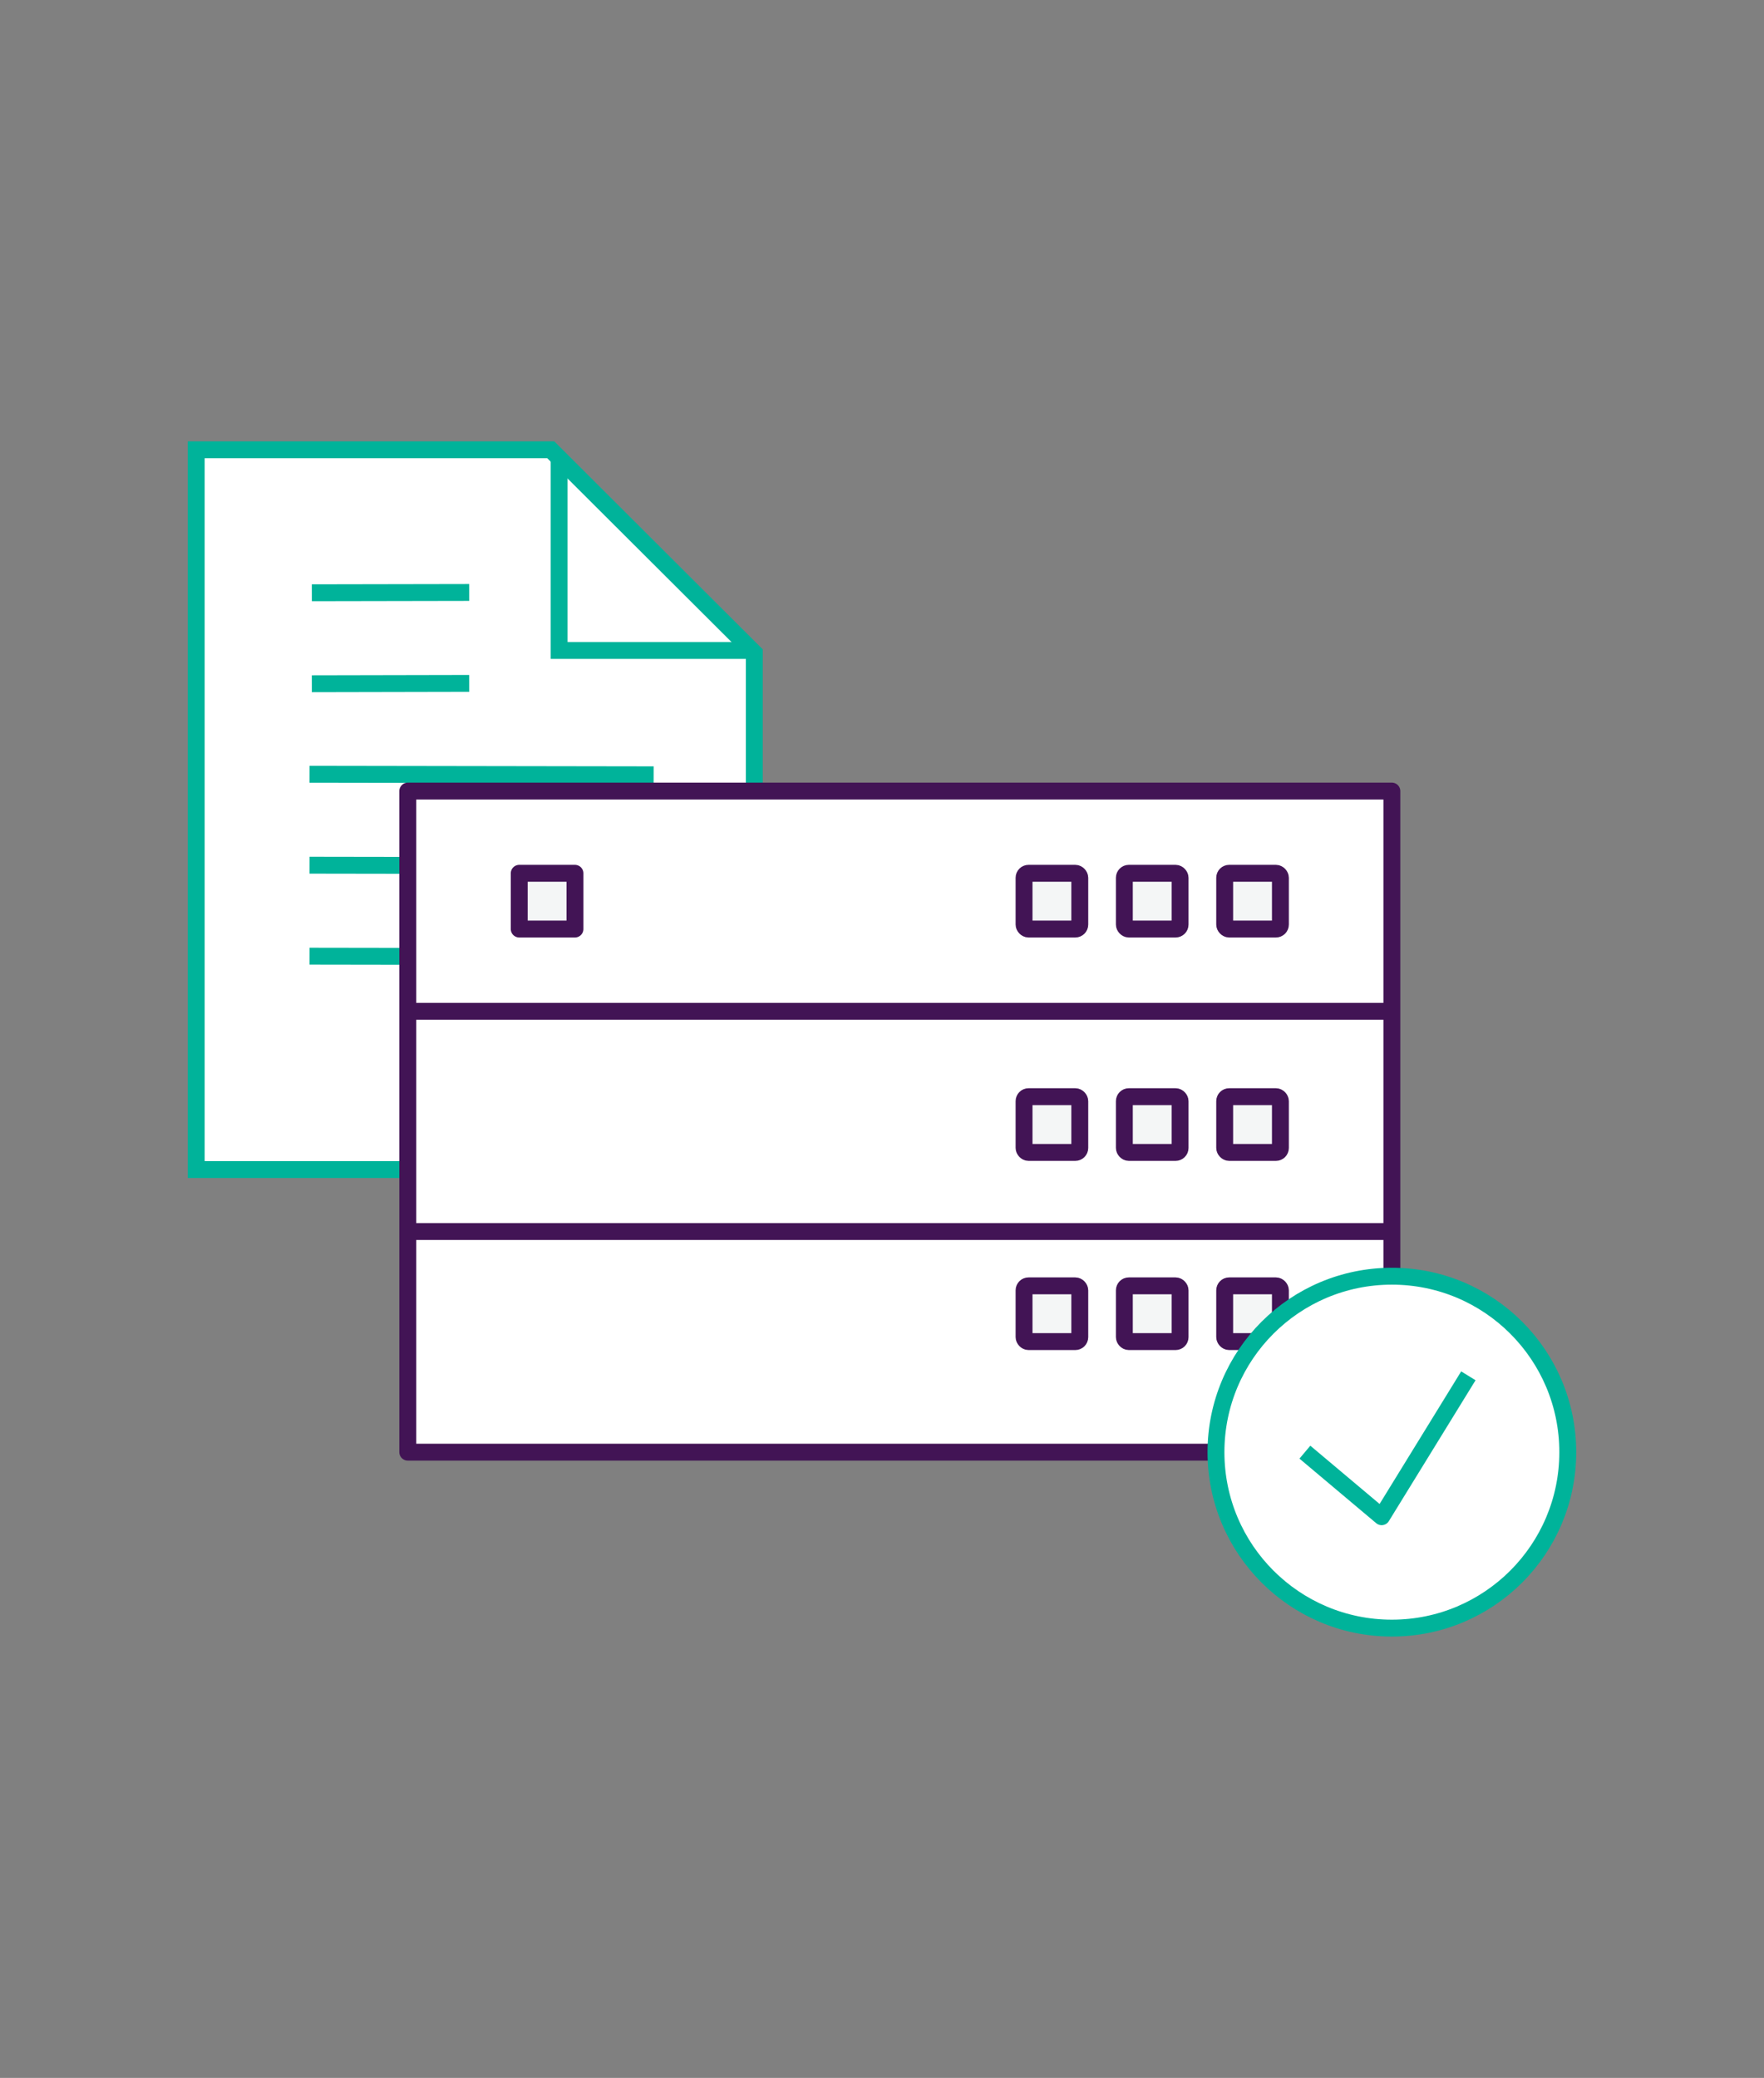 <?xml version="1.0" encoding="UTF-8"?><svg id="Layer_1" xmlns="http://www.w3.org/2000/svg" viewBox="0 0 490 577"><rect x="0" y="0" width="490" height="577" fill="#808080" stroke="none"/><defs><style>.cls-1,.cls-2{fill:none;}.cls-1,.cls-2,.cls-3,.cls-4,.cls-5,.cls-6{stroke-width:4.69px;}.cls-1,.cls-2,.cls-4,.cls-6{stroke:#00b39a;}.cls-1,.cls-3,.cls-4,.cls-5{stroke-linejoin:round;}.cls-2,.cls-6{stroke-miterlimit:10;}.cls-3{fill:#f4f6f6;}.cls-3,.cls-5{stroke:#421455;}.cls-4,.cls-5,.cls-6{fill:#fff;}</style></defs><polygon class="cls-6" points="209.53 324.76 54.51 324.76 54.51 124.9 152.99 124.9 209.53 181.29 209.53 324.76"/><polyline class="cls-2" points="207.88 180.62 155.31 180.62 155.31 127.24"/><line class="cls-6" x1="86.62" y1="164.6" x2="130.33" y2="164.52"/><line class="cls-6" x1="86.62" y1="189.86" x2="130.33" y2="189.77"/><line class="cls-6" x1="85.97" y1="215" x2="181.57" y2="215.15"/><line class="cls-6" x1="85.97" y1="240.25" x2="181.57" y2="240.4"/><line class="cls-6" x1="85.97" y1="265.51" x2="181.57" y2="265.66"/><rect class="cls-5" x="113.27" y="219.67" width="273.36" height="183.57"/><rect class="cls-3" x="340.19" y="242.51" width="15.48" height="15.48" rx="1.24" ry="1.24" transform="translate(695.86 500.49) rotate(180)"/><rect class="cls-3" x="312.33" y="242.51" width="15.48" height="15.48" rx="1.24" ry="1.24" transform="translate(640.13 500.49) rotate(180)"/><rect class="cls-3" x="284.46" y="242.51" width="15.48" height="15.48" rx="1.24" ry="1.24" transform="translate(584.4 500.49) rotate(180)"/><rect class="cls-3" x="340.19" y="304.52" width="15.48" height="15.48" rx="1.24" ry="1.24" transform="translate(695.86 624.53) rotate(180)"/><rect class="cls-3" x="312.33" y="304.52" width="15.48" height="15.48" rx="1.24" ry="1.24" transform="translate(640.13 624.53) rotate(180)"/><rect class="cls-3" x="284.46" y="304.52" width="15.48" height="15.48" rx="1.24" ry="1.24" transform="translate(584.4 624.53) rotate(180)"/><rect class="cls-3" x="340.19" y="357.06" width="15.48" height="15.48" rx="1.24" ry="1.24" transform="translate(695.86 729.6) rotate(180)"/><rect class="cls-3" x="312.33" y="357.06" width="15.48" height="15.48" rx="1.24" ry="1.24" transform="translate(640.13 729.6) rotate(180)"/><rect class="cls-3" x="284.46" y="357.06" width="15.48" height="15.48" rx="1.24" ry="1.24" transform="translate(584.4 729.6) rotate(180)"/><rect class="cls-3" x="144.23" y="242.51" width="15.48" height="15.48" transform="translate(303.94 500.49) rotate(-180)"/><line class="cls-3" x1="386.63" y1="280.82" x2="113.27" y2="280.82"/><line class="cls-3" x1="113.27" y1="341.97" x2="386.63" y2="341.97"/><path id="Oval_54" class="cls-4" d="M386.63,452.1c26.98,0,48.86-21.87,48.86-48.86s-21.87-48.86-48.86-48.86-48.86,21.87-48.86,48.86,21.87,48.86,48.86,48.86Z"/><path id="Shape_383" class="cls-1" d="M407.88,382.04l-24.09,39.13-21.32-17.93"/></svg>